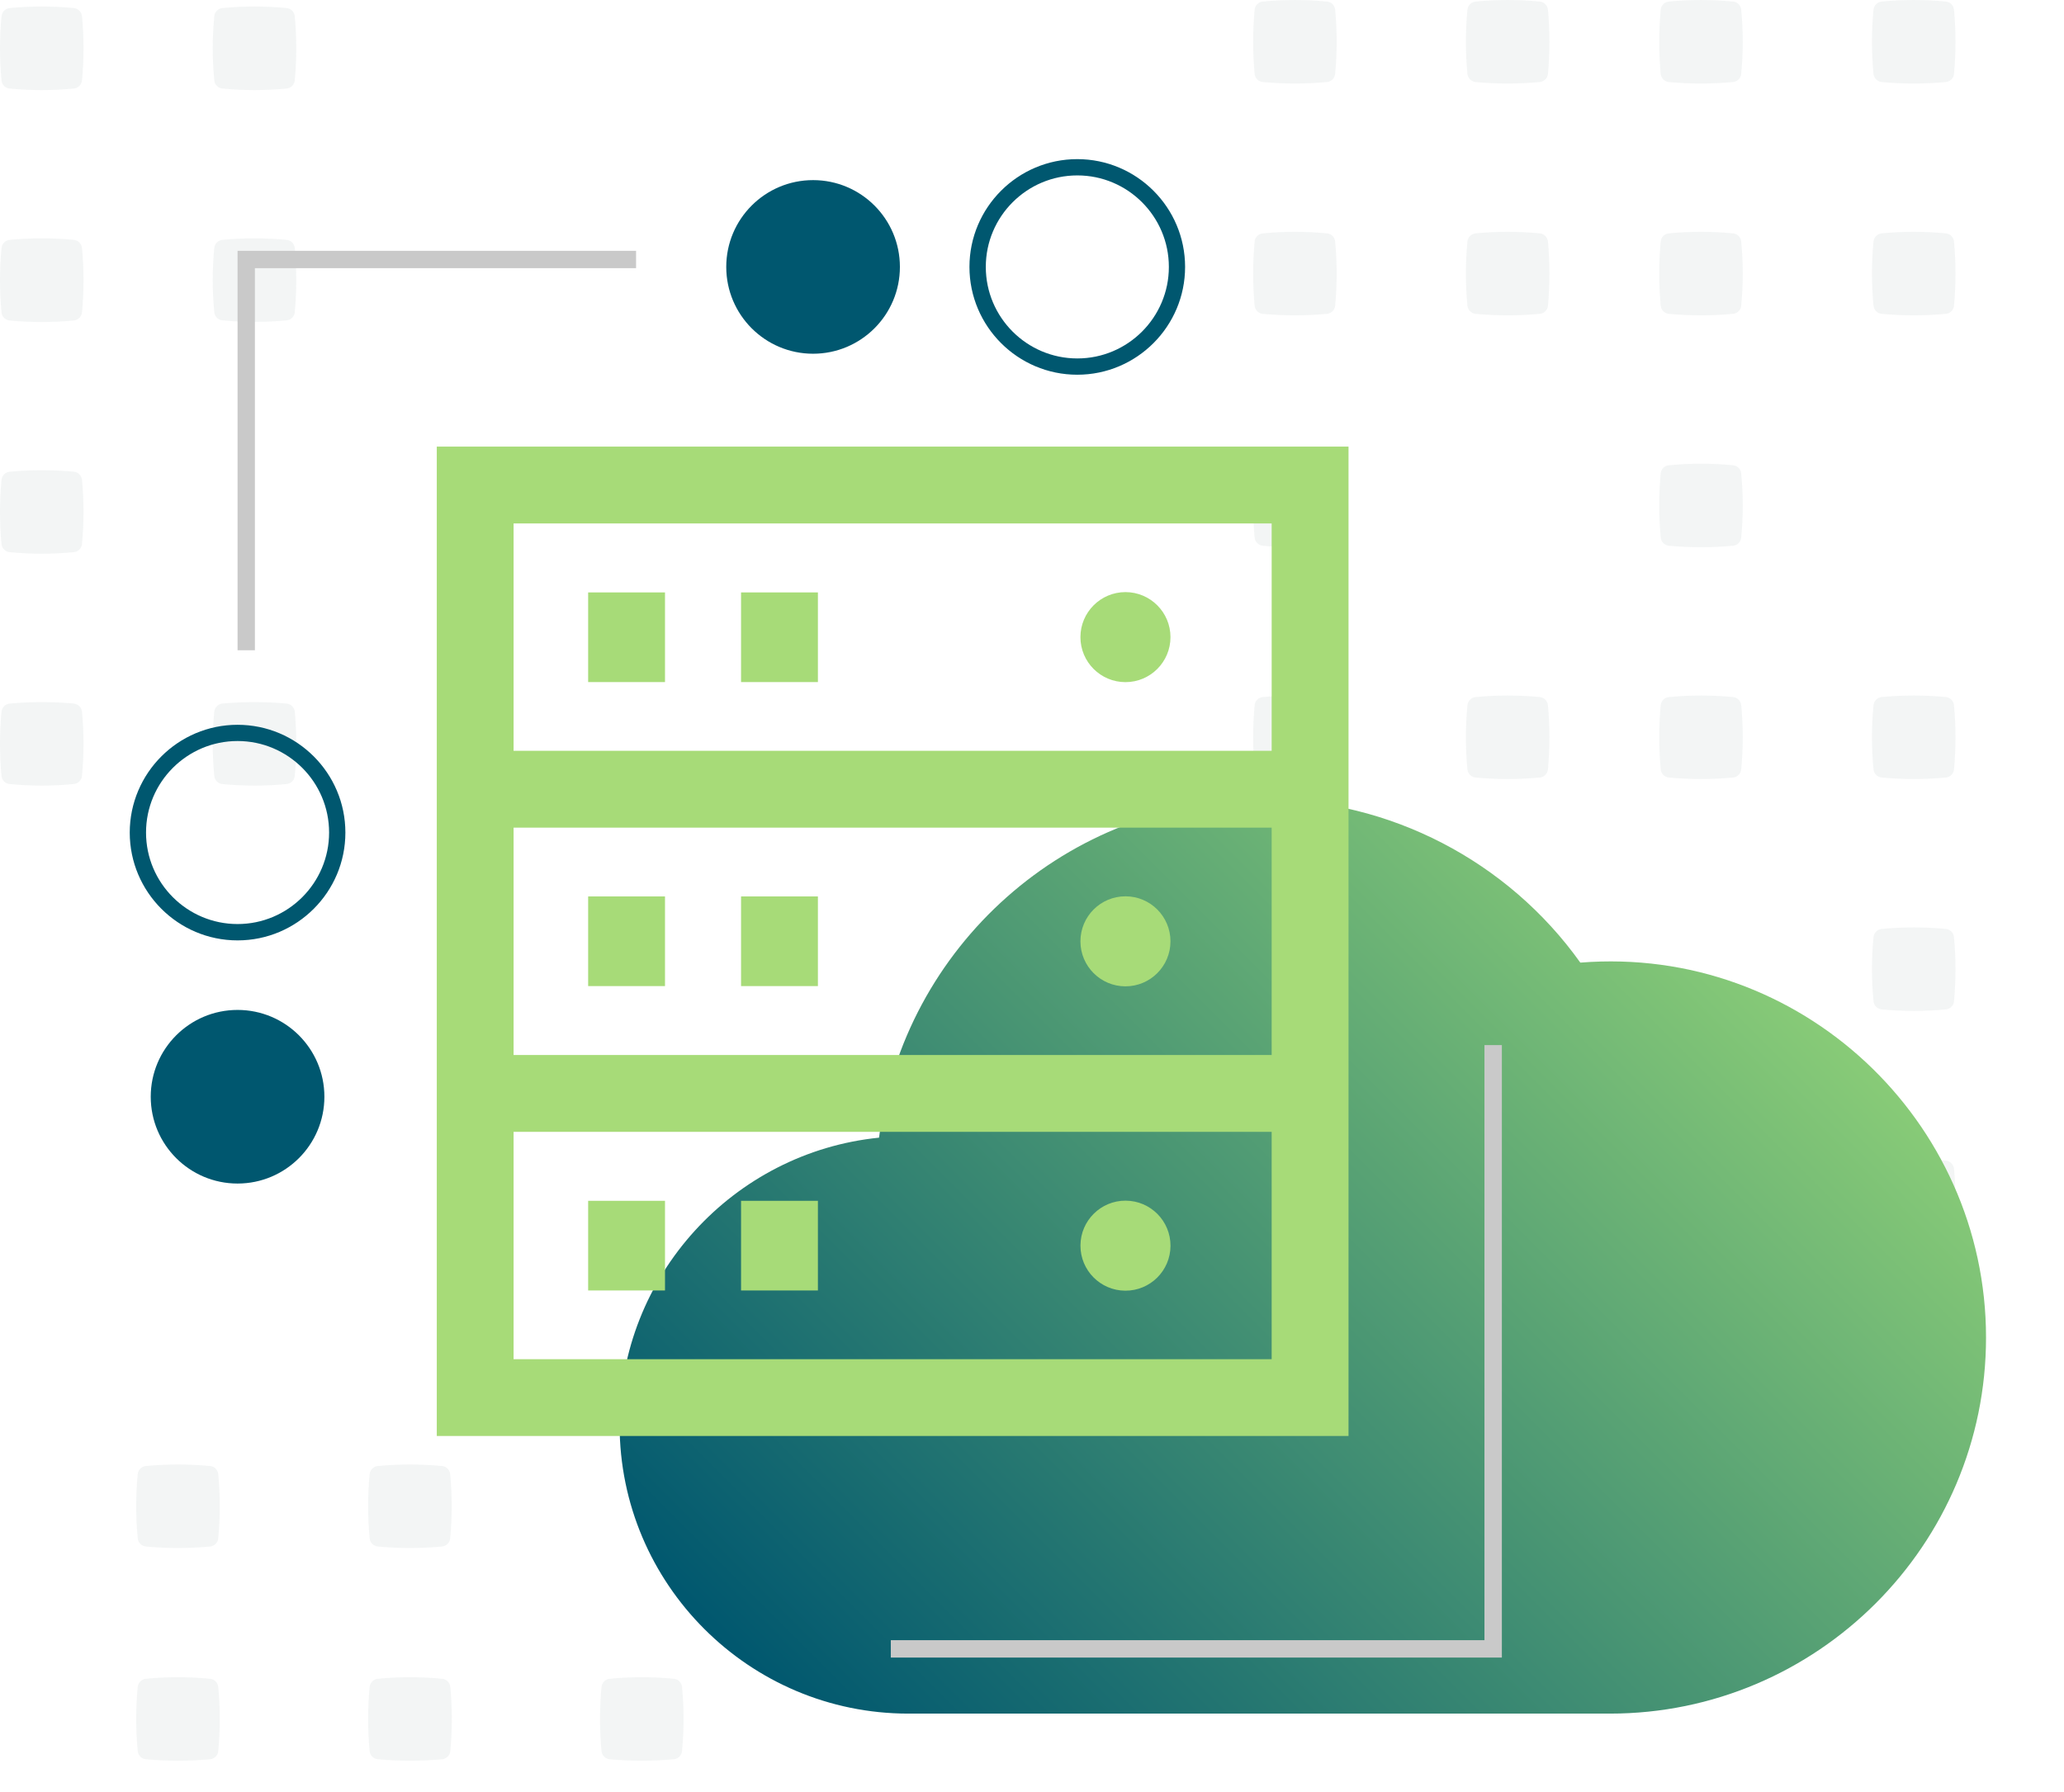 <?xml version="1.0" encoding="UTF-8"?><svg id="Layer_2" xmlns="http://www.w3.org/2000/svg" xmlns:xlink="http://www.w3.org/1999/xlink" viewBox="0 0 333.28 289.46"><defs><style>.cls-1{fill:#002c36;opacity:.05;}.cls-2{fill:#a7db78;}.cls-3{filter:url(#drop-shadow-3);}.cls-4{filter:url(#drop-shadow-4);}.cls-4,.cls-5{fill:#c9c9c9;}.cls-5{filter:url(#drop-shadow-2);}.cls-6{filter:url(#drop-shadow-7);}.cls-6,.cls-7,.cls-8,.cls-9{fill:#00576f;}.cls-7{filter:url(#drop-shadow-6);}.cls-8{filter:url(#drop-shadow-8);}.cls-9{filter:url(#drop-shadow-5);}.cls-10{fill:url(#linear-gradient);filter:url(#drop-shadow-1);}</style><linearGradient id="linear-gradient" x1="139.61" y1="288.96" x2="279.18" y2="149.39" gradientUnits="userSpaceOnUse"><stop offset="0" stop-color="#00576f"/><stop offset="1" stop-color="#88cb77"/></linearGradient><filter id="drop-shadow-1" filterUnits="userSpaceOnUse"><feOffset dx="3" dy="3"/><feGaussianBlur result="blur" stdDeviation="4"/><feFlood flood-color="#000" flood-opacity=".2"/><feComposite in2="blur" operator="in"/><feComposite in="SourceGraphic"/></filter><filter id="drop-shadow-2" filterUnits="userSpaceOnUse"><feOffset dx="3" dy="3"/><feGaussianBlur result="blur-2" stdDeviation="4"/><feFlood flood-color="#000" flood-opacity=".2"/><feComposite in2="blur-2" operator="in"/><feComposite in="SourceGraphic"/></filter><filter id="drop-shadow-3" filterUnits="userSpaceOnUse"><feOffset dx="3" dy="3"/><feGaussianBlur result="blur-3" stdDeviation="4"/><feFlood flood-color="#000" flood-opacity=".2"/><feComposite in2="blur-3" operator="in"/><feComposite in="SourceGraphic"/></filter><filter id="drop-shadow-4" filterUnits="userSpaceOnUse"><feOffset dx="3" dy="3"/><feGaussianBlur result="blur-4" stdDeviation="4"/><feFlood flood-color="#000" flood-opacity=".2"/><feComposite in2="blur-4" operator="in"/><feComposite in="SourceGraphic"/></filter><filter id="drop-shadow-5" filterUnits="userSpaceOnUse"><feOffset dx="3" dy="3"/><feGaussianBlur result="blur-5" stdDeviation="4"/><feFlood flood-color="#000" flood-opacity=".2"/><feComposite in2="blur-5" operator="in"/><feComposite in="SourceGraphic"/></filter><filter id="drop-shadow-6" filterUnits="userSpaceOnUse"><feOffset dx="3" dy="3"/><feGaussianBlur result="blur-6" stdDeviation="4"/><feFlood flood-color="#000" flood-opacity=".2"/><feComposite in2="blur-6" operator="in"/><feComposite in="SourceGraphic"/></filter><filter id="drop-shadow-7" filterUnits="userSpaceOnUse"><feOffset dx="3" dy="3"/><feGaussianBlur result="blur-7" stdDeviation="4"/><feFlood flood-color="#000" flood-opacity=".2"/><feComposite in2="blur-7" operator="in"/><feComposite in="SourceGraphic"/></filter><filter id="drop-shadow-8" filterUnits="userSpaceOnUse"><feOffset dx="3" dy="3"/><feGaussianBlur result="blur-8" stdDeviation="4"/><feFlood flood-color="#000" flood-opacity=".2"/><feComposite in2="blur-8" operator="in"/><feComposite in="SourceGraphic"/></filter></defs><g id="Layer_1-2"><g><g><g><path class="cls-1" d="m203.91,13.25h0c3.45.32,6.91.32,10.36,0h0c.7-.07,1.26-.62,1.32-1.32h0c.33-3.45.33-6.91,0-10.36h0c-.06-.7-.62-1.26-1.32-1.32h0c-3.45-.33-6.91-.33-10.36,0h0c-.7.06-1.26.62-1.32,1.32h0c-.32,3.45-.32,6.91,0,10.36h0c.07.7.62,1.26,1.32,1.32Z"/><path class="cls-1" d="m238.27,13.25h0c3.45.32,6.91.32,10.36,0h0c.7-.07,1.26-.62,1.32-1.32h0c.32-3.45.32-6.91,0-10.36h0c-.07-.7-.62-1.25-1.32-1.32h0c-3.45-.33-6.91-.33-10.36,0h0c-.7.07-1.25.62-1.32,1.32h0c-.33,3.45-.33,6.91,0,10.36h0c.07.7.62,1.25,1.32,1.32Z"/><path class="cls-1" d="m203.91,50.69h0c3.45.32,6.91.32,10.36,0h0c.7-.07,1.26-.62,1.32-1.32h0c.33-3.45.33-6.91,0-10.36h0c-.06-.7-.62-1.26-1.32-1.32h0c-3.45-.33-6.91-.33-10.36,0h0c-.7.06-1.26.62-1.32,1.32h0c-.32,3.45-.32,6.91,0,10.36h0c.07.7.62,1.26,1.32,1.32Z"/><path class="cls-1" d="m238.27,50.69h0c3.45.32,6.91.32,10.36,0h0c.7-.07,1.26-.62,1.32-1.32h0c.32-3.45.32-6.91,0-10.36h0c-.07-.7-.62-1.26-1.32-1.32h0c-3.45-.33-6.91-.33-10.36,0h0c-.7.07-1.25.62-1.32,1.32h0c-.33,3.45-.33,6.91,0,10.36h0c.07.7.62,1.25,1.32,1.32Z"/><path class="cls-1" d="m203.91,88.14h0c3.45.32,6.91.32,10.36,0h0c.7-.07,1.26-.62,1.32-1.32h0c.33-3.45.33-6.91,0-10.36h0c-.06-.7-.62-1.26-1.32-1.32h0c-3.45-.33-6.91-.33-10.36,0h0c-.7.06-1.26.62-1.32,1.32h0c-.32,3.45-.32,6.91,0,10.36h0c.07.7.62,1.26,1.32,1.32Z"/><path class="cls-1" d="m203.91,125.58h0c3.45.32,6.91.32,10.36,0h0c.7-.07,1.26-.62,1.32-1.32h0c.33-3.45.33-6.91,0-10.36h0c-.06-.7-.62-1.26-1.32-1.32h0c-3.45-.33-6.91-.33-10.36,0h0c-.7.06-1.26.62-1.32,1.32h0c-.32,3.45-.32,6.91,0,10.36h0c.07.7.62,1.26,1.32,1.32Z"/><path class="cls-1" d="m238.27,125.58h0c3.45.32,6.91.32,10.36,0h0c.7-.07,1.26-.62,1.32-1.32h0c.32-3.45.32-6.91,0-10.36h0c-.07-.7-.62-1.26-1.32-1.32h0c-3.45-.33-6.91-.33-10.36,0h0c-.7.07-1.25.62-1.32,1.32h0c-.33,3.45-.33,6.91,0,10.36h0c.07.7.62,1.25,1.32,1.32Z"/><path class="cls-1" d="m238.27,163.03h0c3.45.32,6.91.32,10.36,0h0c.7-.07,1.26-.62,1.32-1.32h0c.32-3.45.32-6.91,0-10.36h0c-.07-.7-.62-1.26-1.32-1.32h0c-3.45-.33-6.91-.33-10.36,0h0c-.7.07-1.25.62-1.32,1.32h0c-.33,3.45-.33,6.91,0,10.36h0c.07.7.62,1.25,1.32,1.32Z"/><path class="cls-1" d="m203.91,200.47h0c3.45.33,6.91.33,10.36,0h0c.7-.06,1.26-.62,1.32-1.32h0c.33-3.45.33-6.91,0-10.36h0c-.06-.7-.62-1.26-1.32-1.32h0c-3.45-.33-6.91-.33-10.36,0h0c-.7.06-1.26.62-1.32,1.32h0c-.32,3.45-.32,6.91,0,10.36h0c.07.7.62,1.26,1.32,1.32Z"/><path class="cls-1" d="m238.27,200.47h0c3.45.33,6.91.33,10.36,0h0c.71-.06,1.27-.63,1.32-1.34h0c.32-3.45.32-6.91,0-10.36h0c-.07-.7-.62-1.26-1.32-1.32h0c-3.45-.33-6.91-.33-10.36,0h0c-.7.07-1.25.62-1.32,1.32h0c-.33,3.45-.33,6.91,0,10.36h0c.06.71.61,1.27,1.32,1.34Z"/><path class="cls-1" d="m203.91,237.91h0c3.45.33,6.91.33,10.36,0h0c.7-.06,1.26-.62,1.32-1.32h0c.33-3.45.33-6.91,0-10.36h0c-.06-.7-.62-1.26-1.32-1.32h0c-3.45-.33-6.91-.33-10.36,0h0c-.7.06-1.26.62-1.32,1.32h0c-.32,3.45-.32,6.91,0,10.36h0c.07.7.62,1.26,1.32,1.32Z"/><path class="cls-1" d="m238.27,237.91h0c3.45.33,6.91.33,10.36,0h0c.7-.06,1.26-.62,1.32-1.32h0c.32-3.45.32-6.91,0-10.36h0c-.07-.7-.62-1.26-1.32-1.32h0c-3.45-.33-6.91-.33-10.36,0h0c-.7.07-1.25.62-1.32,1.32h0c-.33,3.45-.33,6.91,0,10.36h0c.07.7.62,1.25,1.32,1.32Z"/></g><g><path class="cls-1" d="m269.48,13.25h0c3.45.32,6.91.32,10.36,0h0c.7-.07,1.26-.62,1.32-1.32h0c.33-3.45.33-6.91,0-10.36h0c-.06-.7-.62-1.26-1.32-1.32h0c-3.45-.33-6.91-.33-10.36,0h0c-.7.06-1.26.62-1.32,1.32h0c-.32,3.45-.32,6.91,0,10.36h0c.07.7.62,1.26,1.32,1.32Z"/><path class="cls-1" d="m303.84,13.25h0c3.45.32,6.91.32,10.36,0h0c.7-.07,1.26-.62,1.32-1.32h0c.32-3.45.32-6.91,0-10.36h0c-.07-.7-.62-1.25-1.32-1.32h0c-3.45-.33-6.91-.33-10.36,0h0c-.7.07-1.25.62-1.32,1.32h0c-.33,3.45-.33,6.91,0,10.36h0c.07.7.62,1.25,1.32,1.32Z"/><path class="cls-1" d="m269.48,50.69h0c3.45.32,6.91.32,10.36,0h0c.7-.07,1.26-.62,1.32-1.32h0c.33-3.45.33-6.91,0-10.36h0c-.06-.7-.62-1.26-1.32-1.32h0c-3.45-.33-6.91-.33-10.36,0h0c-.7.06-1.26.62-1.32,1.32h0c-.32,3.45-.32,6.91,0,10.36h0c.07.7.62,1.26,1.32,1.32Z"/><path class="cls-1" d="m303.84,50.69h0c3.45.32,6.91.32,10.36,0h0c.7-.07,1.26-.62,1.32-1.32h0c.32-3.45.32-6.91,0-10.36h0c-.07-.7-.62-1.26-1.32-1.32h0c-3.45-.33-6.91-.33-10.36,0h0c-.7.07-1.25.62-1.32,1.32h0c-.33,3.45-.33,6.91,0,10.36h0c.07.7.62,1.25,1.32,1.32Z"/><path class="cls-1" d="m269.48,88.14h0c3.45.32,6.91.32,10.36,0h0c.7-.07,1.26-.62,1.32-1.32h0c.33-3.45.33-6.91,0-10.36h0c-.06-.7-.62-1.26-1.32-1.32h0c-3.45-.33-6.91-.33-10.36,0h0c-.7.06-1.26.62-1.32,1.32h0c-.32,3.45-.32,6.91,0,10.36h0c.07.7.62,1.26,1.32,1.32Z"/><path class="cls-1" d="m269.48,125.58h0c3.45.32,6.91.32,10.36,0h0c.7-.07,1.26-.62,1.32-1.32h0c.33-3.45.33-6.91,0-10.36h0c-.06-.7-.62-1.26-1.32-1.32h0c-3.45-.33-6.91-.33-10.36,0h0c-.7.06-1.26.62-1.32,1.32h0c-.32,3.45-.32,6.91,0,10.36h0c.07.7.62,1.26,1.32,1.32Z"/><path class="cls-1" d="m303.84,125.58h0c3.45.32,6.91.32,10.36,0h0c.7-.07,1.26-.62,1.32-1.32h0c.32-3.45.32-6.91,0-10.36h0c-.07-.7-.62-1.26-1.32-1.32h0c-3.45-.33-6.91-.33-10.36,0h0c-.7.07-1.25.62-1.32,1.32h0c-.33,3.45-.33,6.91,0,10.36h0c.07.7.62,1.25,1.32,1.32Z"/><path class="cls-1" d="m303.84,163.03h0c3.45.32,6.91.32,10.36,0h0c.7-.07,1.26-.62,1.32-1.32h0c.32-3.45.32-6.91,0-10.36h0c-.07-.7-.62-1.26-1.32-1.32h0c-3.45-.33-6.91-.33-10.36,0h0c-.7.07-1.25.62-1.32,1.32h0c-.33,3.45-.33,6.91,0,10.36h0c.07.7.62,1.25,1.32,1.32Z"/><path class="cls-1" d="m269.48,200.47h0c3.45.33,6.91.33,10.36,0h0c.7-.06,1.26-.62,1.32-1.32h0c.33-3.45.33-6.91,0-10.36h0c-.06-.7-.62-1.26-1.32-1.32h0c-3.45-.33-6.91-.33-10.36,0h0c-.7.06-1.26.62-1.32,1.32h0c-.32,3.45-.32,6.91,0,10.36h0c.07.7.62,1.26,1.32,1.32Z"/><path class="cls-1" d="m303.84,200.47h0c3.45.33,6.91.33,10.36,0h0c.71-.06,1.27-.63,1.32-1.34h0c.32-3.45.32-6.91,0-10.36h0c-.07-.7-.62-1.26-1.32-1.32h0c-3.45-.33-6.91-.33-10.36,0h0c-.7.07-1.25.62-1.32,1.32h0c-.33,3.45-.33,6.91,0,10.36h0c.06.71.61,1.27,1.32,1.34Z"/><path class="cls-1" d="m269.48,237.91h0c3.45.33,6.91.33,10.36,0h0c.7-.06,1.26-.62,1.32-1.32h0c.33-3.45.33-6.91,0-10.36h0c-.06-.7-.62-1.26-1.32-1.32h0c-3.45-.33-6.91-.33-10.36,0h0c-.7.06-1.26.62-1.32,1.32h0c-.32,3.45-.32,6.91,0,10.36h0c.07.7.62,1.26,1.32,1.32Z"/><path class="cls-1" d="m303.84,237.91h0c3.45.33,6.91.33,10.36,0h0c.7-.06,1.26-.62,1.32-1.32h0c.32-3.45.32-6.91,0-10.36h0c-.07-.7-.62-1.26-1.32-1.32h0c-3.45-.33-6.91-.33-10.36,0h0c-.7.07-1.25.62-1.32,1.32h0c-.33,3.45-.33,6.91,0,10.36h0c.07.7.62,1.25,1.32,1.32Z"/></g></g><g><path class="cls-1" d="m46.28,113.63h0c-3.45-.32-6.91-.32-10.36,0h0c-.7.07-1.26.62-1.32,1.32h0c-.33,3.45-.33,6.91,0,10.36h0c.06.7.62,1.26,1.32,1.32h0c3.45.33,6.91.33,10.36,0h0c.7-.06,1.26-.62,1.32-1.32h0c.32-3.45.32-6.91,0-10.36h0c-.07-.7-.62-1.26-1.32-1.32Z"/><path class="cls-1" d="m11.93,113.63h0c-3.45-.32-6.91-.32-10.36,0h0c-.7.07-1.26.62-1.32,1.32H.24c-.32,3.45-.32,6.91,0,10.36H.24c.07.7.62,1.26,1.32,1.32h0c3.45.33,6.91.33,10.36,0h0c.7-.07,1.25-.62,1.32-1.32h0c.33-3.45.33-6.91,0-10.36h0c-.07-.7-.62-1.25-1.32-1.32Z"/><path class="cls-1" d="m11.93,76.18h0c-3.45-.32-6.91-.32-10.36,0h0c-.7.07-1.26.62-1.32,1.32H.24c-.32,3.45-.32,6.91,0,10.36H.24c.07.7.62,1.26,1.32,1.32h0c3.45.33,6.91.33,10.36,0h0c.7-.07,1.25-.62,1.32-1.32h0c.33-3.45.33-6.91,0-10.36h0c-.07-.7-.62-1.25-1.32-1.32Z"/><path class="cls-1" d="m46.28,38.74h0c-3.45-.33-6.91-.33-10.36,0h0c-.7.06-1.26.62-1.32,1.32h0c-.33,3.45-.33,6.91,0,10.36h0c.06.7.62,1.26,1.32,1.32h0c3.45.33,6.91.33,10.36,0h0c.7-.06,1.26-.62,1.32-1.32h0c.32-3.45.32-6.91,0-10.36h0c-.07-.7-.62-1.26-1.32-1.32Z"/><path class="cls-1" d="m11.93,38.74h0c-3.45-.33-6.91-.33-10.36,0h0c-.71.06-1.27.63-1.32,1.34H.24c-.32,3.45-.32,6.91,0,10.36H.24c.07.7.62,1.26,1.32,1.32h0c3.45.33,6.91.33,10.36,0h0c.7-.07,1.25-.62,1.32-1.32h0c.33-3.45.33-6.91,0-10.36h0c-.06-.71-.61-1.27-1.32-1.34Z"/><path class="cls-1" d="m46.28,1.3h0c-3.45-.33-6.91-.33-10.36,0h0c-.7.06-1.26.62-1.32,1.32h0c-.33,3.45-.33,6.91,0,10.36h0c.06.7.62,1.26,1.32,1.32h0c3.45.33,6.91.33,10.36,0h0c.7-.06,1.26-.62,1.32-1.32h0c.32-3.45.32-6.91,0-10.36h0c-.07-.7-.62-1.26-1.32-1.32Z"/><path class="cls-1" d="m11.93,1.3h0c-3.45-.33-6.91-.33-10.36,0h0c-.7.06-1.26.62-1.32,1.32H.24c-.32,3.45-.32,6.91,0,10.36H.24c.07.7.62,1.26,1.32,1.32h0c3.45.33,6.91.33,10.36,0h0c.7-.07,1.25-.62,1.32-1.32h0c.33-3.45.33-6.91,0-10.36h0c-.07-.7-.62-1.25-1.32-1.32Z"/></g><g><path class="cls-1" d="m97.13,272.45h0c-.32,3.45-.32,6.91,0,10.36h0c.07.7.62,1.26,1.32,1.32h0c3.45.32,6.91.32,10.36,0h0c.7-.07,1.26-.62,1.32-1.32h0c.33-3.45.33-6.91,0-10.36h0c-.07-.7-.62-1.25-1.32-1.32h0c-3.45-.33-6.91-.33-10.36,0h0c-.7.07-1.25.62-1.32,1.32Z"/><path class="cls-1" d="m59.69,238.09h0c-.33,3.45-.33,6.91,0,10.36h0c.06.7.62,1.26,1.32,1.32h0c3.45.33,6.91.33,10.36,0h0c.7-.06,1.26-.62,1.32-1.32h0c.33-3.45.33-6.91,0-10.36h0c-.06-.7-.62-1.26-1.32-1.32h0c-3.45-.32-6.91-.32-10.36,0h0c-.7.07-1.26.62-1.32,1.32Z"/><path class="cls-1" d="m59.69,272.45h0c-.33,3.45-.33,6.91,0,10.36h0c.06.71.63,1.27,1.34,1.32h0c3.45.32,6.91.32,10.36,0h0c.7-.07,1.26-.62,1.32-1.32h0c.33-3.45.33-6.91,0-10.36h0c-.07-.7-.62-1.25-1.32-1.32h0c-3.45-.33-6.91-.33-10.36,0h0c-.71.06-1.27.61-1.34,1.32Z"/><path class="cls-1" d="m22.24,238.09h0c-.33,3.45-.33,6.91,0,10.36h0c.06.7.62,1.26,1.32,1.32h0c3.45.33,6.91.33,10.36,0h0c.7-.06,1.26-.62,1.32-1.32h0c.33-3.45.33-6.91,0-10.36h0c-.06-.7-.62-1.26-1.32-1.32h0c-3.45-.32-6.91-.32-10.36,0h0c-.7.07-1.26.62-1.32,1.32Z"/><path class="cls-1" d="m22.24,272.45h0c-.33,3.45-.33,6.91,0,10.36h0c.06.7.62,1.26,1.32,1.32h0c3.45.32,6.91.32,10.36,0h0c.7-.07,1.26-.62,1.32-1.32h0c.33-3.45.33-6.91,0-10.36h0c-.07-.7-.62-1.25-1.32-1.32h0c-3.45-.33-6.91-.33-10.36,0h0c-.7.07-1.25.62-1.32,1.32Z"/></g></g><path class="cls-10" d="m252.18,152.47c-11.69-16.39-30.78-26.36-51.07-26.36-31.83,0-58.2,23.85-62.17,54.63-23.5,2.38-41.89,22.28-41.89,46.39,0,25.71,20.92,46.63,46.63,46.63h113.27c33.49,0,60.74-27.25,60.74-60.74,0-35.07-29.99-63.39-65.51-60.55Z"/><polygon class="cls-5" points="38.16 102.02 35.36 102.02 35.36 37.51 99.71 37.51 99.71 40.31 38.16 40.31 38.16 102.02"/><g class="cls-3"><path class="cls-2" d="m67.53,69.13v159.79h147.22V69.13H67.53Zm134.81,12.41v36.72h-122.41v-36.72h122.41Zm0,49.13v36.72h-122.41v-36.72h122.41Zm-122.41,85.85v-36.72h122.41v36.72h-122.41Z"/><path class="cls-2" d="m178.73,107.17c4.02,0,7.27-3.26,7.27-7.27s-3.26-7.27-7.27-7.27-7.27,3.26-7.27,7.27h0c0,4.02,3.26,7.27,7.27,7.27Z"/><circle class="cls-2" cx="178.73" cy="149.03" r="7.27"/><circle class="cls-2" cx="178.74" cy="198.19" r="7.27" transform="translate(-20.42 375.85) rotate(-89.69)"/><rect class="cls-2" x="91.97" y="92.68" width="12.41" height="14.48"/><rect class="cls-2" x="116.66" y="92.68" width="12.41" height="14.48"/><rect class="cls-2" x="91.97" y="141.78" width="12.41" height="14.48"/><rect class="cls-2" x="116.66" y="141.78" width="12.41" height="14.48"/><rect class="cls-2" x="91.97" y="190.94" width="12.41" height="14.48"/><rect class="cls-2" x="116.66" y="190.94" width="12.41" height="14.48"/></g><polygon class="cls-4" points="239.51 264.71 140.84 264.71 140.84 261.9 236.7 261.9 236.7 165.79 239.51 165.79 239.51 264.71"/><circle class="cls-9" cx="35.36" cy="174.13" r="14.02"/><path class="cls-7" d="m35.36,148.88c-9.6,0-17.41-7.81-17.41-17.41s7.81-17.41,17.41-17.41,17.41,7.81,17.41,17.41-7.81,17.41-17.41,17.41Zm0-32.2c-8.15,0-14.78,6.63-14.78,14.78s6.63,14.78,14.78,14.78,14.78-6.63,14.78-14.78-6.63-14.78-14.78-14.78Z"/><circle class="cls-6" cx="128.29" cy="40.11" r="14.02"/><path class="cls-8" d="m153.54,40.11c0-9.6,7.81-17.41,17.41-17.41s17.41,7.81,17.41,17.41-7.81,17.41-17.41,17.41-17.41-7.81-17.41-17.41Zm32.2,0c0-8.15-6.63-14.78-14.78-14.78s-14.78,6.63-14.78,14.78,6.63,14.78,14.78,14.78,14.78-6.63,14.78-14.78Z"/></g></svg>